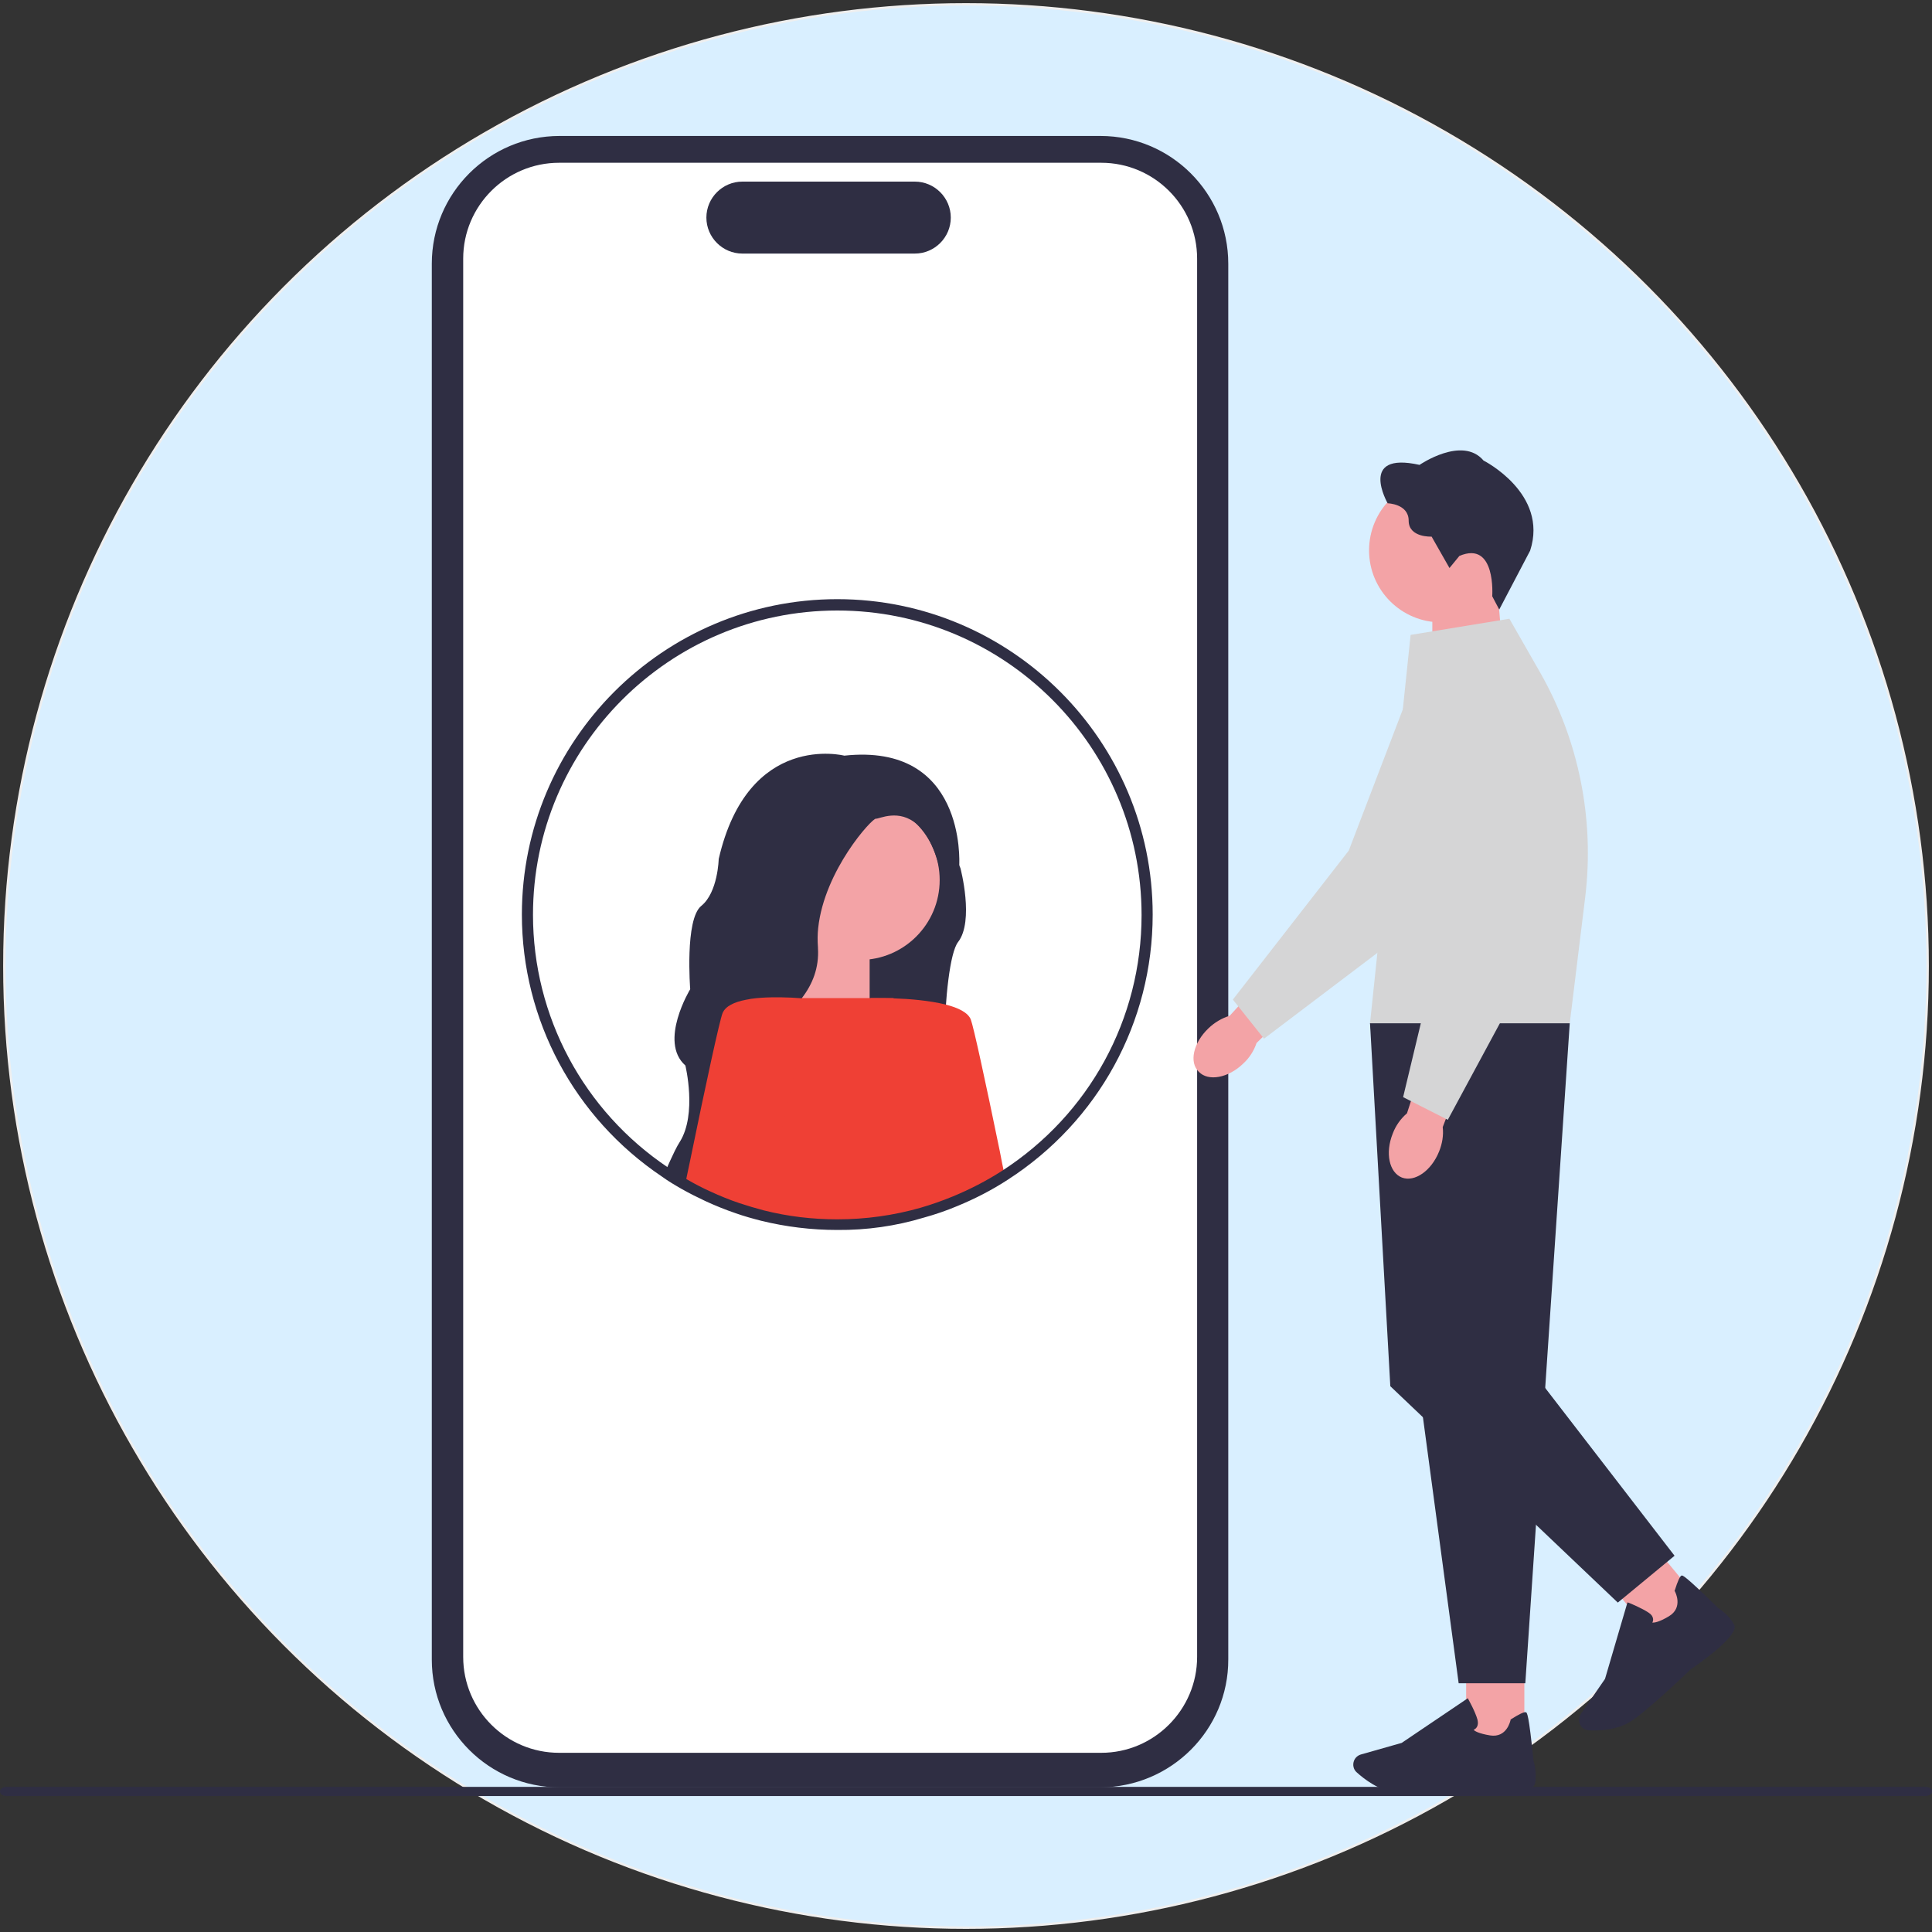<?xml version="1.0" encoding="utf-8"?>
<!-- Generator: Adobe Illustrator 28.2.0, SVG Export Plug-In . SVG Version: 6.00 Build 0)  -->
<svg version="1.1" id="Layer_1" xmlns="http://www.w3.org/2000/svg" xmlns:xlink="http://www.w3.org/1999/xlink" x="0px" y="0px"
	 viewBox="0 0 800 800" style="enable-background:new 0 0 800 800;" xml:space="preserve" width="800" height="800">
<rect x="0" y="0" width="800" height="800" fill="#333333" stroke="none"/>
<style type="text/css">
	.st0{fill:#D9EFFF;stroke:#EFEFEF;stroke-miterlimit:10;}
	.st1{fill:#2F2E43;}
	.st2{fill:#FFFFFF;}
	.st3{fill:#F3A3A6;}
	.st4{fill:#EF4035;}
	.st5{fill:#D5D5D6;}
</style>
<circle class="st0" cx="400" cy="400" r="398.2"/>
<path class="st1" d="M455.7,740.1h-224c-29.2,0-52.9-23.7-52.9-52.9V109.2c0-29.2,23.7-52.9,52.9-52.9h224
	c29.2,0,52.9,23.7,52.9,52.9v577.9C508.7,716.3,484.9,740,455.7,740.1L455.7,740.1z"/>
<path class="st2" d="M456,725.8H231.5c-21.9,0-39.7-17.8-39.7-39.7v-579c0-21.9,17.8-39.7,39.7-39.7H456c21.9,0,39.7,17.8,39.7,39.7
	v579C495.7,707.9,477.9,725.8,456,725.8L456,725.8z"/>
<path class="st1" d="M378.8,105h-71.4c-8.2,0-14.9-6.7-14.9-14.9s6.7-14.9,14.9-14.9h71.4c8.2,0,14.9,6.7,14.9,14.9
	S387,105,378.8,105z"/>
<path class="st1" d="M391.4,343.9l-22.2-17.3c0,0-25.3,7.9-26,8.2c-0.7,0.3-39.3,90-39.3,90s99,50.7,91.8,45.7
	c-7.2-4.9-5.7-71.7,1-80.4c6.8-8.7,1-30.6,1-30.6L391.4,343.9L391.4,343.9L391.4,343.9z"/>
<polygon class="st3" points="330,384.3 360.1,384.3 360.1,432 326.9,421.1 "/>
<path class="st4" d="M395.5,497.4c-4.4,1.8-9,3.4-13.6,4.7c-11.2,3.2-23,4.9-35.1,4.9c-10.7,0-21-1.3-30.9-3.8
	c-3.5-0.9-6.9-1.9-10.3-3c-4.2-1.5-8.4-3.1-12.4-5l1.9-9.4L300,461l6-29.1l1.1-5.5l2.6-12.9l0-0.2H370l0,0.1l16,52.8l6.7,22.1
	L395.5,497.4L395.5,497.4z"/>
<path class="st4" d="M416,486.7c-6.5,4.2-13.3,7.8-20.5,10.7c-4.4,1.8-9,3.4-13.6,4.7l-2.2-9.1l-8.2-34l-11-45.7h0c0,0,1.1,0,2.9,0
	c1.7,0,4,0,6.7,0.1c6.4,0.2,14.9,0.9,21.6,2.6c5.1,1.3,9.2,3.3,10.3,6.2c1.1,2.9,5.9,24.8,12,54.5C414.6,480,415.3,483.3,416,486.7
	L416,486.7z"/>
<circle class="st3" cx="356" cy="364.4" r="33.1"/>
<path class="st1" d="M397.2,358.4L397.2,358.4l-8.1,1.4c-0.4-1.8-0.9-3.4-1.4-5c-0.6-1.8-1.3-3.5-2-5c-1.8-3.8-3.7-6.4-5.8-8.3
	c-7.6-6.9-16-2.3-17.2-2.5c-1.5-0.3-21.3,21.3-23.9,45.2c-0.3,2.7-0.3,5.4-0.1,8.1c0,0.1,0,0.2,0,0.3c0.5,8.2-2.3,15-6.6,20.6
	c0,0.1-0.1,0.1-0.1,0.2c-1.5,2-3.2,3.8-4.9,5.4c-5,4.7-10.7,8.1-14.9,10.3c-3.3,1.7-5.7,2.6-6.2,2.8c-0.1,0-0.1,0-0.1,0
	s-5.4,10.1-5.8,29c-0.2,7.9,0.5,17.4,2.8,28.3c0.5,2.3,1,4.6,1.7,7c0.3,1.3,0.7,2.6,0.9,3.9c-4.2-1.5-8.4-3.1-12.4-5
	c-3.2-1.5-6.4-3.1-9.4-4.8c-2.8-1.6-5.5-3.3-8.2-5.1c1.4-3.4,2.8-6.3,3.9-8.6c0.8-1.6,1.5-2.9,2.1-3.8c7.2-11.5,2.3-31.6,2.3-31.6
	c-11.2-9.9,2-31.6,2-31.6s-2.3-29,4.6-34.5c6.9-5.6,7.2-19.4,7.2-19.4c12.2-53,52-42.8,52-42.8C399.7,307.5,397.3,356.6,397.2,358.4
	L397.2,358.4z"/>
<path class="st4" d="M336.1,413.6l-2.2,9.8l-3.4,15l-12.6,55.8l-2.1,9.1c-3.5-0.9-6.9-1.9-10.3-3c-4.2-1.5-8.4-3.1-12.4-5
	c-3.2-1.5-6.4-3.1-9.4-4.8c0.7-3.3,1.3-6.5,2-9.6c6.8-33.2,12.3-58.4,13.5-61.4c1.2-2.9,4.9-4.6,9.6-5.5c0.3-0.1,0.7-0.1,1.1-0.2
	c0.3-0.1,0.7-0.1,1-0.2c5.5-0.8,11.9-0.7,16.9-0.5c1.7,0.1,3.3,0.2,4.6,0.3c0.7,0.1,1.4,0.1,1.9,0.2
	C335.4,413.5,336.1,413.6,336.1,413.6L336.1,413.6z"/>
<path class="st1" d="M346.7,509.3c-10.7,0-21.3-1.3-31.5-3.8c-3.5-0.9-7.1-1.9-10.5-3.1c-4.4-1.5-8.6-3.2-12.7-5.1
	c-3.2-1.5-6.4-3.1-9.6-4.9c-2.8-1.6-5.7-3.3-8.3-5.2c-36.3-24.4-58-64.9-58-108.5c0-72,58.6-130.6,130.6-130.6
	s130.6,58.6,130.6,130.6c0,44.6-22.5,85.6-60,109.8c-6.6,4.3-13.6,7.9-20.9,10.9c-4.5,1.9-9.2,3.5-13.9,4.8
	C370.9,507.7,358.9,509.4,346.7,509.3L346.7,509.3z M346.7,252.8c-69.5,0-126,56.5-126,126c0,42,20.9,81.2,56,104.7
	c2.6,1.8,5.3,3.4,8,5c3.1,1.8,6.2,3.4,9.3,4.8c3.9,1.8,8,3.5,12.2,4.9c3.3,1.1,6.7,2.1,10.1,3c9.9,2.5,20.1,3.7,30.4,3.7
	c11.7,0,23.3-1.6,34.5-4.8c4.5-1.3,9-2.9,13.4-4.7c7-2.9,13.8-6.4,20.2-10.5c36.3-23.4,57.9-63,57.9-106
	C472.7,309.3,416.2,252.8,346.7,252.8L346.7,252.8z"/>
<path class="st1" d="M0,741.8c0,1.1,1.2,1.9,2.8,1.9h794.5c1.5,0,2.8-0.9,2.8-1.9c0-1.1-1.2-1.9-2.8-1.9H2.8
	C1.2,739.8,0,740.7,0,741.8z"/>
<path id="uuid-3fbf081d-9ff2-4e55-8986-b74bb868839d-47-155-46-48-1137" class="st3" d="M500.4,425.8L500.4,425.8
	c2.5-2.4,5.5-4.2,8.8-5.2l24.3-26.5l12.8,12.3l-26,25.5c-1.1,3.3-3,6.2-5.5,8.5c-6.2,6-14.5,7.5-18.4,3.4
	C492.3,439.9,494.1,431.8,500.4,425.8L500.4,425.8L500.4,425.8z"/>
<path class="st5" d="M510.5,413.9l12.9,16.2l66.7-50.5l0.1-0.1l38.9-72.7c6-11.1,2.7-25-7.7-32.2c-6.3-4.4-14.2-5.7-21.6-3.4
	c-7.4,2.3-13.2,7.7-16,14.9l-25.3,66.1L510.5,413.9L510.5,413.9L510.5,413.9z"/>
<polygon class="st3" points="620.2,245.8 593.1,245.8 593.1,288.9 623,279 "/>
<path class="st3" d="M566.9,227.9c0,16.5,13.4,29.8,29.8,29.8s29.8-13.4,29.8-29.8S613.3,198,596.8,198S566.9,211.4,566.9,227.9z"/>
<path class="st1" d="M617.9,246.9l2.9,5.5l12.8-24.4c7.7-23.7-19.3-37.3-19.3-37.3c-8.8-10.4-26.5,1.8-26.5,1.8
	c-25.6-5.7-13.2,15.9-13.2,15.9s8.7,0.2,8.7,7.2c0,7.1,9.5,6.6,9.5,6.6l7.4,13l4.1-5C619.6,223.7,617.9,246.9,617.9,246.9
	L617.9,246.9z"/>
<rect x="607.1" y="687.5" class="st3" width="24.1" height="34.2"/>
<path class="st1" d="M583.7,742.4c10.6,0,26-1.1,26.1-1.1c4.1,0.4,24.8,2,25.8-2.7c0.9-4.3-0.4-8.9-0.6-9.5c-2-19.7-2.7-20-3.2-20.1
	c-0.7-0.2-2.8,0.8-6.1,2.9l-0.2,0.1l0,0.2c-0.1,0.3-1.5,7.5-8.5,6.4c-4.8-0.8-6.3-1.8-6.8-2.3c0.4-0.2,0.9-0.5,1.3-1.1
	c0.5-0.8,0.6-1.8,0.3-3.1c-0.9-3.3-3.6-8.1-3.7-8.3l-0.3-0.6l-27.4,18.5l-16.9,4.8c-1.3,0.4-2.3,1.3-2.8,2.5l0,0
	c-0.7,1.7-0.3,3.7,1.1,4.9c3.1,2.8,9.2,7.5,15.6,8.1C578.9,742.3,581.1,742.4,583.7,742.4L583.7,742.4L583.7,742.4z"/>
<rect x="671.8" y="640" transform="matrix(0.77 -0.637 0.637 0.77 -261.878 586.718)" class="st3" width="24.1" height="34.2"/>
<path class="st1" d="M680.6,708.8c8.2-6.7,19.4-17.4,19.4-17.5c3.4-2.3,20.4-14.2,18.1-18.5c-2-3.9-6-6.6-6.6-6.9
	c-14.1-13.9-14.8-13.6-15.2-13.5c-0.7,0.3-1.6,2.3-2.8,6.1l-0.1,0.2l0.1,0.2c0.2,0.3,3.6,6.8-2.5,10.4c-4.2,2.5-6,2.6-6.8,2.6
	c0.2-0.4,0.4-1,0.3-1.6c-0.1-0.9-0.7-1.8-1.8-2.5c-2.8-1.9-7.9-4-8.2-4.1l-0.6-0.2l-9.3,31.7l-10,14.5c-0.7,1.1-1,2.5-0.6,3.7l0,0
	c0.5,1.8,2.1,3,4,3.1c4.1,0.2,11.8-0.1,17.2-3.7C676.9,711.8,678.7,710.4,680.6,708.8L680.6,708.8L680.6,708.8z"/>
<path class="st1" d="M567.3,423.7L604,697h27.6L650,423.7L567.3,423.7L567.3,423.7L567.3,423.7z"/>
<polygon class="st1" points="638.5,573 693.4,644.2 669.9,663.6 575.7,574 567.3,423.7 584.1,438.7 "/>
<path class="st5" d="M584.1,262.9l-16.8,160.8H650l6.4-52.2c3.9-32.2-2.6-64.9-18.7-93.1l-12.7-22.2L584.1,262.9L584.1,262.9
	L584.1,262.9z"/>
<path id="uuid-6d861307-5b4f-42f9-9fe9-ab52d0b2e64d-48-156-47-49-1138" class="st3" d="M576.7,469.4L576.7,469.4
	c1.2-3.2,3.2-6.1,5.9-8.4l11.1-34.2l16.8,5.9l-13.1,34c0.4,3.4-0.2,6.9-1.5,10.1c-3.2,8-10.1,12.8-15.4,10.8
	C575.2,485.5,573.5,477.4,576.7,469.4L576.7,469.4L576.7,469.4z"/>
<path class="st5" d="M581,454.3l18.5,9.4l39.7-73.6V390l5.3-82.3c0.8-12.6-7.9-23.8-20.4-26.1c-7.6-1.4-15.3,0.7-21.1,5.9
	c-5.8,5.1-8.8,12.5-8.3,20.2l4.5,70.7L581,454.3L581,454.3L581,454.3z"/>
</svg>
